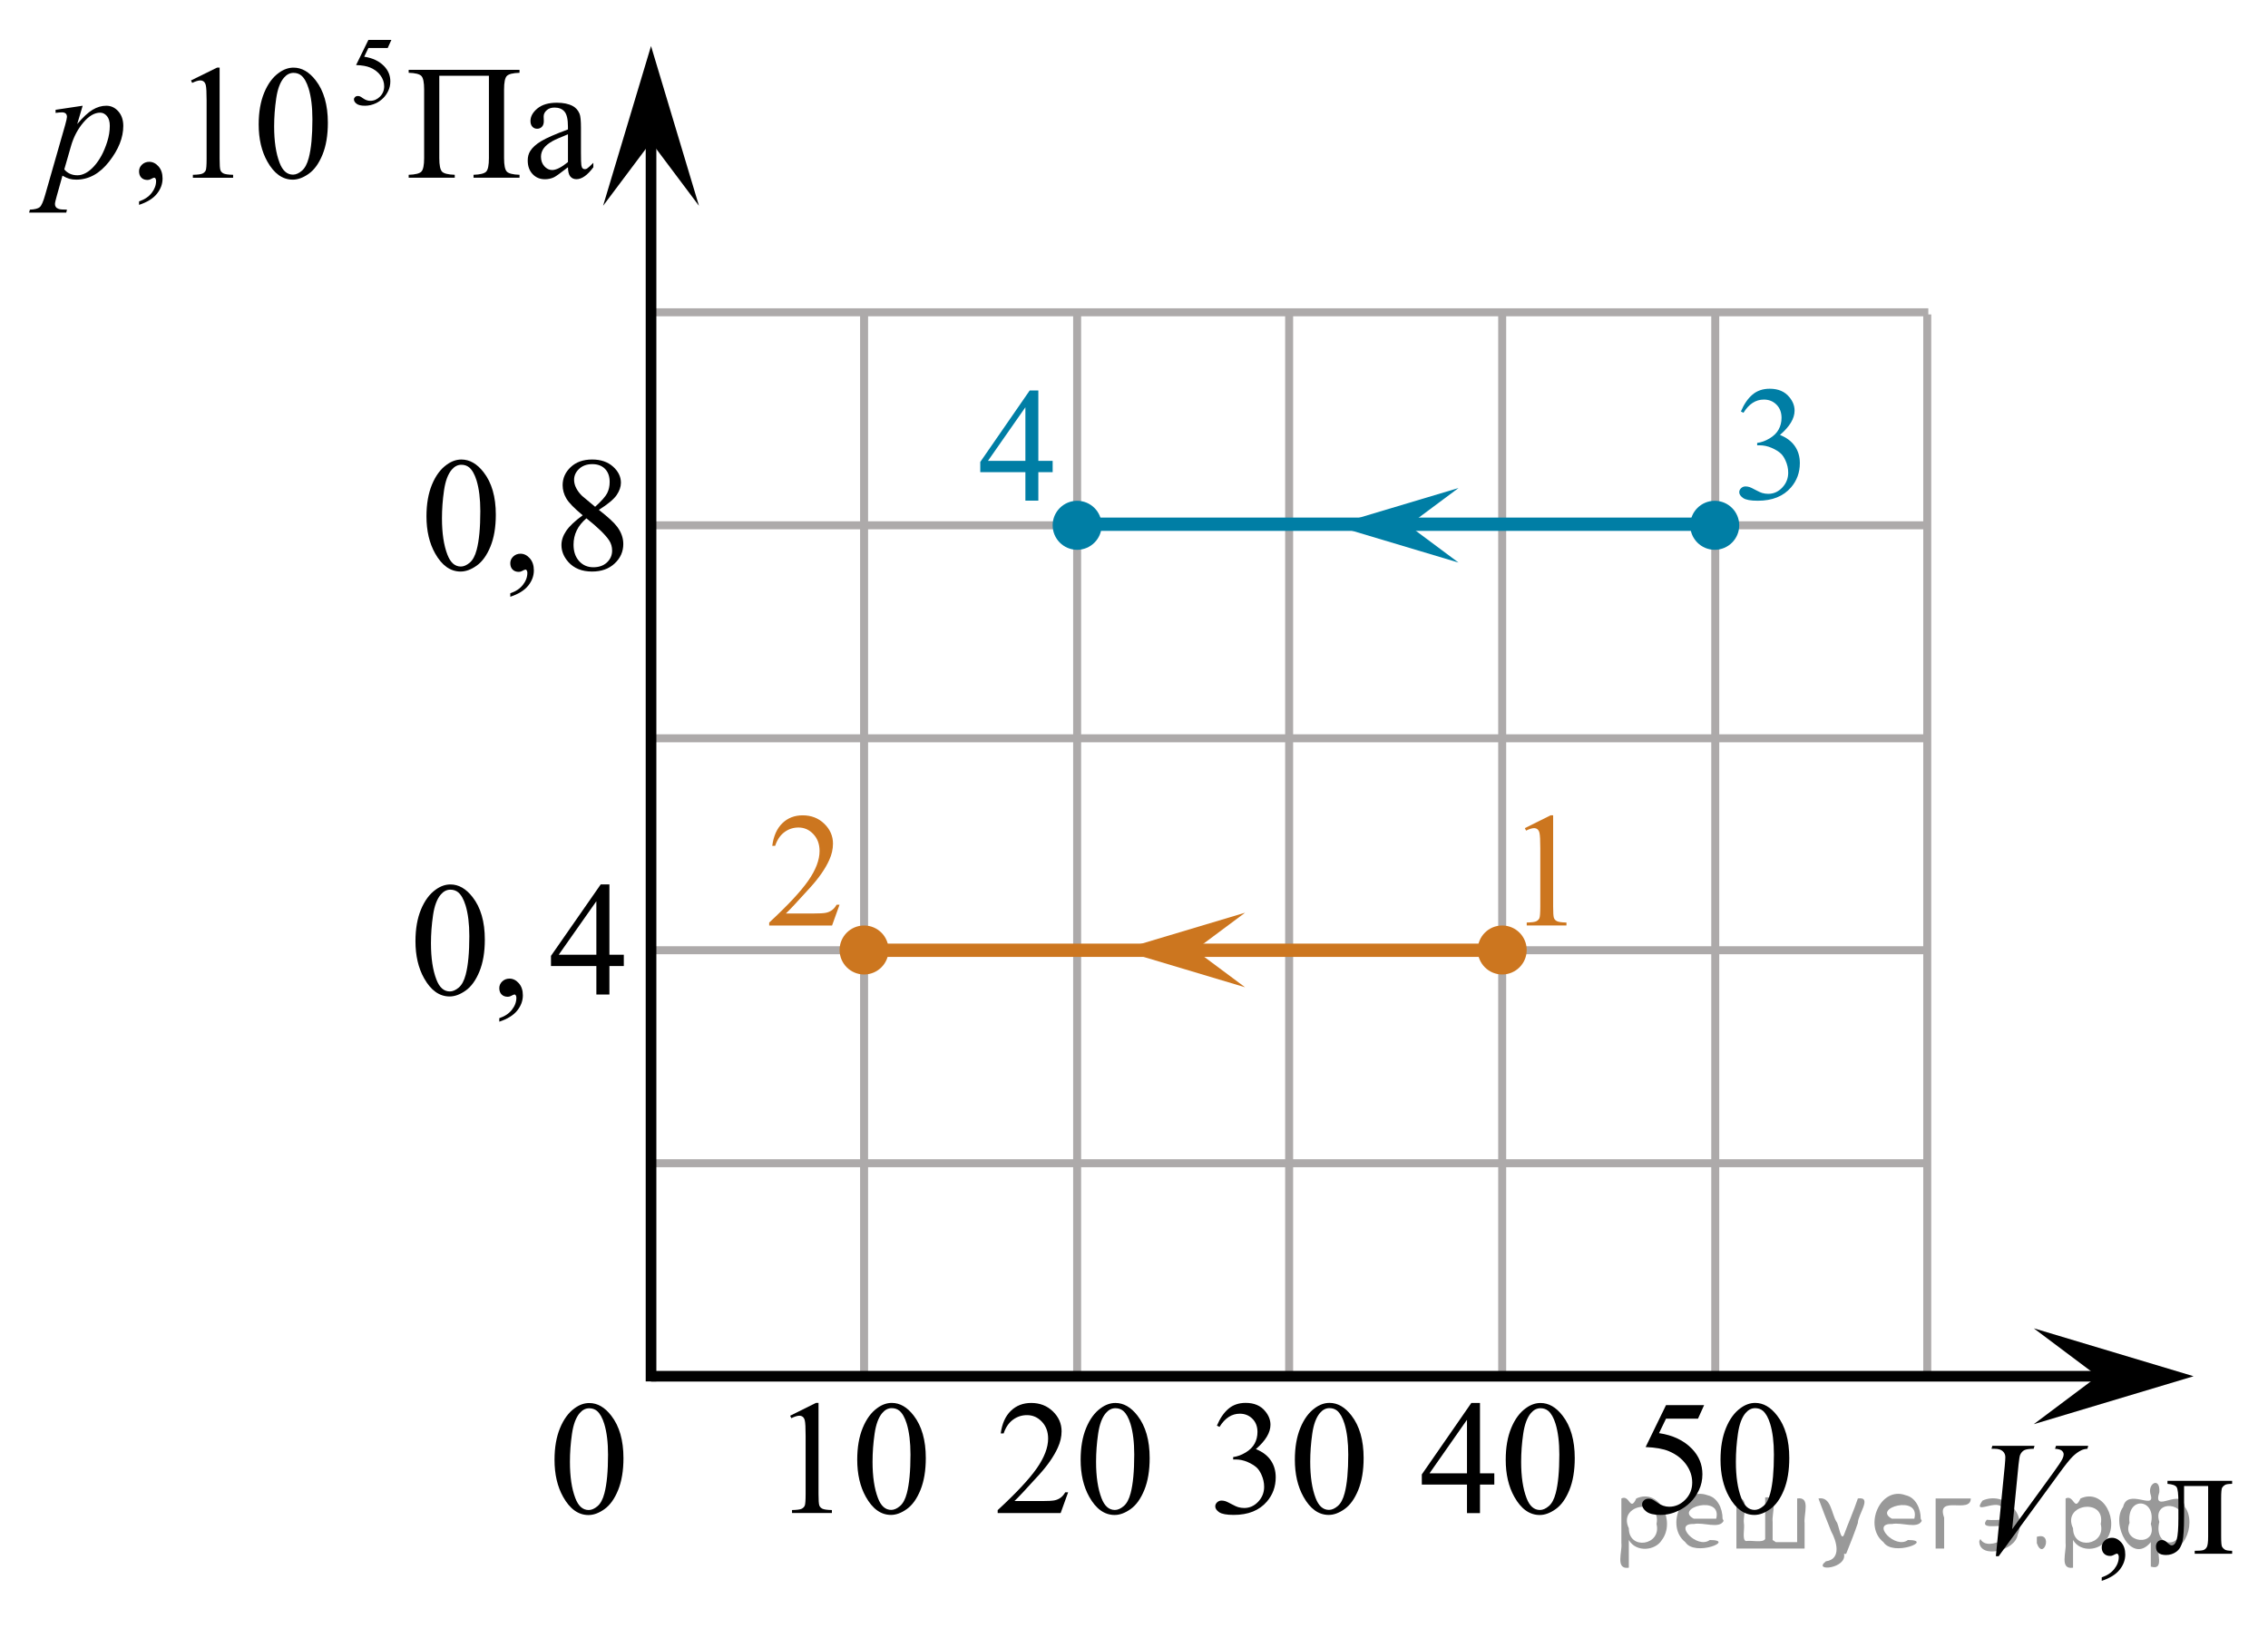 <?xml version="1.0" encoding="utf-8"?>
<!-- Generator: Adobe Illustrator 27.0.1, SVG Export Plug-In . SVG Version: 6.00 Build 0)  -->
<svg version="1.1" id="Layer_1" xmlns="http://www.w3.org/2000/svg" xmlns:xlink="http://www.w3.org/1999/xlink" x="0px" y="0px"
	 width="212.9px" height="152.846px" viewBox="0 0 212.9 152.846" enable-background="new 0 0 212.9 152.846"
	 xml:space="preserve">
<line fill="none" stroke="#ADAAAA" stroke-width="0.75" stroke-miterlimit="10" x1="180.913" y1="29.523" x2="180.913" y2="129.223"/>
<line fill="none" stroke="#ADAAAA" stroke-width="0.75" stroke-miterlimit="10" x1="161.013" y1="29.523" x2="161.013" y2="129.223"/>
<line fill="none" stroke="#ADAAAA" stroke-width="0.75" stroke-miterlimit="10" x1="141.013" y1="29.523" x2="141.013" y2="129.223"/>
<line fill="none" stroke="#ADAAAA" stroke-width="0.75" stroke-miterlimit="10" x1="61.113" y1="29.323" x2="181.013" y2="29.323"/>
<line fill="none" stroke="#ADAAAA" stroke-width="0.75" stroke-miterlimit="10" x1="61.113" y1="49.323" x2="181.013" y2="49.323"/>
<line fill="none" stroke="#ADAAAA" stroke-width="0.75" stroke-miterlimit="10" x1="61.113" y1="69.323" x2="181.013" y2="69.323"/>
<line fill="none" stroke="#ADAAAA" stroke-width="0.75" stroke-miterlimit="10" x1="61.113" y1="89.223" x2="181.013" y2="89.223"/>
<line fill="none" stroke="#ADAAAA" stroke-width="0.75" stroke-miterlimit="10" x1="61.113" y1="109.223" x2="181.013" y2="109.223"/>
<line fill="none" stroke="#ADAAAA" stroke-width="0.75" stroke-miterlimit="10" x1="121.013" y1="29.523" x2="121.013" y2="129.223"/>
<line fill="none" stroke="#ADAAAA" stroke-width="0.75" stroke-miterlimit="10" x1="101.113" y1="29.523" x2="101.113" y2="129.223"/>
<line fill="none" stroke="#ADAAAA" stroke-width="0.75" stroke-miterlimit="10" x1="81.113" y1="29.523" x2="81.113" y2="129.223"/>
<line fill="none" stroke="#000000" stroke-miterlimit="10" x1="61.113" y1="10.167" x2="61.113" y2="129.71"/>
<line fill="none" stroke="#000000" stroke-miterlimit="10" x1="61.113" y1="129.223" x2="198.985" y2="129.223"/>
<polygon points="61.113,13.323 56.613,19.323 61.113,4.323 65.613,19.323 "/>
<polygon points="196.913,129.223 190.913,124.723 205.913,129.223 190.913,133.723 "/>
<g>
	<defs>
		<polygon id="SVGID_1_" points="36.169,98.959 62.432,98.959 62.432,79.486 36.169,79.486 36.169,98.959 		"/>
	</defs>
	<clipPath id="SVGID_00000084495254252019660100000000445507380601477540_">
		<use xlink:href="#SVGID_1_"  overflow="visible"/>
	</clipPath>
	<g clip-path="url(#SVGID_00000084495254252019660100000000445507380601477540_)">
		<path d="M39,88.379c0-1.156,0.173-2.15,0.52-2.985c0.346-0.834,0.807-1.455,1.381-1.863
			c0.445-0.324,0.906-0.486,1.381-0.486c0.772,0,1.465,0.397,2.079,1.188c0.767,0.981,1.15,2.311,1.15,3.989
			c0,1.176-0.168,2.174-0.505,2.996c-0.336,0.821-0.766,1.418-1.288,1.789c-0.522,0.371-1.026,0.557-1.511,0.557
			c-0.96,0-1.76-0.57-2.398-1.711C39.27,90.891,39,89.733,39,88.379z M40.455,88.565
			c0,1.395,0.171,2.532,0.513,3.414c0.282,0.742,0.703,1.113,1.262,1.113c0.267,0,0.544-0.121,0.832-0.362
			c0.287-0.242,0.505-0.646,0.653-1.214c0.228-0.857,0.341-2.064,0.341-3.624c0-1.155-0.119-2.119-0.356-2.891
			c-0.178-0.573-0.408-0.979-0.69-1.218c-0.203-0.165-0.448-0.247-0.735-0.247c-0.337,0-0.636,0.152-0.898,0.456
			c-0.356,0.413-0.599,1.063-0.728,1.95C40.52,86.829,40.455,87.704,40.455,88.565z"/>
		<path d="M46.87,95.931v-0.329c0.51-0.169,0.904-0.432,1.184-0.788c0.279-0.356,0.419-0.733,0.419-1.132
			c0-0.095-0.022-0.175-0.067-0.239c-0.035-0.045-0.069-0.067-0.104-0.067c-0.054,0-0.173,0.05-0.356,0.149
			c-0.089,0.045-0.183,0.067-0.282,0.067c-0.243,0-0.436-0.072-0.579-0.217c-0.144-0.144-0.215-0.344-0.215-0.598
			c0-0.243,0.093-0.453,0.278-0.627c0.185-0.175,0.412-0.262,0.679-0.262c0.327,0,0.618,0.144,0.873,0.43
			s0.382,0.666,0.382,1.139c0,0.514-0.177,0.99-0.531,1.431C48.198,95.33,47.638,95.677,46.87,95.931z"/>
		<path d="M58.558,89.648v1.06h-1.352v2.675h-1.225v-2.675h-4.261v-0.956l4.67-6.709h0.816v6.604H58.558z
			 M55.981,89.648v-5.027l-3.534,5.027H55.981z"/>
	</g>
</g>
<g>
	<defs>
		<polygon id="SVGID_00000062175879927915204720000017851529367702076589_" points="90.796,146.242 111.431,146.242 
			111.431,128.16 90.796,128.16 90.796,146.242 		"/>
	</defs>
	<clipPath id="SVGID_00000015356567067126343180000014400233458484515998_">
		<use xlink:href="#SVGID_00000062175879927915204720000017851529367702076589_"  overflow="visible"/>
	</clipPath>
	<g clip-path="url(#SVGID_00000015356567067126343180000014400233458484515998_)">
		<path d="M100.266,140.121l-0.702,1.95h-5.911v-0.276c1.739-1.603,2.963-2.914,3.672-3.93
			c0.709-1.017,1.064-1.945,1.064-2.787c0-0.643-0.195-1.17-0.584-1.583c-0.389-0.414-0.855-0.62-1.397-0.62
			c-0.493,0-0.935,0.145-1.326,0.436s-0.681,0.719-0.868,1.281h-0.273c0.123-0.921,0.44-1.629,0.95-2.121
			c0.51-0.493,1.146-0.74,1.91-0.74c0.813,0,1.491,0.265,2.036,0.792c0.544,0.528,0.816,1.15,0.816,1.868
			c0,0.513-0.118,1.025-0.354,1.538c-0.365,0.808-0.956,1.661-1.773,2.562c-1.227,1.355-1.993,2.172-2.298,2.451
			h2.616c0.532,0,0.905-0.021,1.12-0.06c0.214-0.039,0.407-0.12,0.58-0.242
			c0.173-0.122,0.323-0.295,0.451-0.519H100.266z"/>
		<path d="M101.441,137.065c0-1.155,0.172-2.15,0.517-2.984s0.803-1.455,1.375-1.864
			c0.443-0.323,0.901-0.485,1.374-0.485c0.769,0,1.458,0.397,2.069,1.188c0.763,0.981,1.145,2.311,1.145,3.989
			c0,1.175-0.168,2.174-0.502,2.995c-0.335,0.822-0.762,1.419-1.282,1.789c-0.52,0.371-1.021,0.557-1.504,0.557
			c-0.956,0-1.751-0.57-2.387-1.71C101.71,139.578,101.441,138.421,101.441,137.065z M102.889,137.253
			c0,1.395,0.17,2.532,0.51,3.414c0.281,0.742,0.699,1.112,1.256,1.112c0.266,0,0.542-0.12,0.828-0.362
			c0.286-0.241,0.502-0.645,0.65-1.214c0.227-0.856,0.34-2.064,0.34-3.623c0-1.155-0.118-2.119-0.354-2.892
			c-0.177-0.572-0.407-0.979-0.688-1.217c-0.202-0.165-0.446-0.247-0.731-0.247c-0.335,0-0.633,0.152-0.894,0.456
			c-0.354,0.413-0.596,1.063-0.724,1.949C102.954,135.516,102.889,136.39,102.889,137.253z"/>
	</g>
</g>
<g>
	<defs>
		<polygon id="SVGID_00000176760913453444110630000000709685370101606318_" points="111.42,146.242 130.606,146.242 
			130.606,128.16 111.42,128.16 111.42,146.242 		"/>
	</defs>
	<clipPath id="SVGID_00000019643498871286157390000006253474467493919409_">
		<use xlink:href="#SVGID_00000176760913453444110630000000709685370101606318_"  overflow="visible"/>
	</clipPath>
	<g clip-path="url(#SVGID_00000019643498871286157390000006253474467493919409_)">
		<path d="M114.233,133.861c0.285-0.683,0.644-1.209,1.078-1.58c0.435-0.371,0.976-0.557,1.623-0.557
			c0.8,0,1.414,0.264,1.84,0.792c0.324,0.394,0.486,0.814,0.486,1.262c0,0.737-0.457,1.5-1.369,2.286
			c0.613,0.244,1.077,0.593,1.391,1.046s0.471,0.986,0.471,1.599c0,0.877-0.275,1.637-0.825,2.279
			c-0.716,0.836-1.754,1.255-3.113,1.255c-0.672,0-1.13-0.085-1.373-0.254c-0.243-0.17-0.364-0.352-0.364-0.546
			c0-0.144,0.058-0.272,0.173-0.381s0.254-0.164,0.416-0.164c0.123,0,0.248,0.019,0.376,0.06
			c0.084,0.025,0.273,0.116,0.567,0.273c0.294,0.157,0.498,0.251,0.611,0.28c0.182,0.055,0.376,0.082,0.582,0.082
			c0.5,0,0.936-0.196,1.307-0.59c0.37-0.394,0.556-0.859,0.556-1.397c0-0.393-0.086-0.776-0.258-1.15
			c-0.127-0.278-0.268-0.49-0.419-0.635c-0.211-0.199-0.5-0.38-0.869-0.542
			c-0.368-0.161-0.743-0.242-1.126-0.242h-0.236v-0.225c0.388-0.05,0.777-0.191,1.167-0.426
			c0.39-0.233,0.673-0.516,0.85-0.844c0.177-0.329,0.265-0.69,0.265-1.083c0-0.514-0.158-0.928-0.475-1.244
			s-0.71-0.475-1.181-0.475c-0.761,0-1.397,0.413-1.907,1.24L114.233,133.861z"/>
		<path d="M121.55,137.058c0-1.155,0.171-2.15,0.515-2.984c0.343-0.835,0.8-1.456,1.369-1.864
			c0.441-0.324,0.898-0.485,1.369-0.485c0.765,0,1.452,0.396,2.061,1.188c0.761,0.981,1.141,2.311,1.141,3.989
			c0,1.176-0.167,2.174-0.5,2.996c-0.334,0.821-0.759,1.418-1.277,1.789c-0.518,0.371-1.017,0.557-1.498,0.557
			c-0.952,0-1.745-0.57-2.377-1.711C121.817,139.571,121.55,138.413,121.55,137.058z M122.992,137.245
			c0,1.395,0.169,2.532,0.508,3.414c0.28,0.742,0.697,1.113,1.252,1.113c0.265,0,0.54-0.121,0.824-0.362
			s0.5-0.646,0.648-1.214c0.226-0.856,0.338-2.064,0.338-3.623c0-1.156-0.118-2.119-0.353-2.892
			c-0.177-0.572-0.405-0.979-0.685-1.218c-0.201-0.164-0.444-0.246-0.729-0.246c-0.334,0-0.63,0.151-0.891,0.455
			c-0.353,0.414-0.594,1.063-0.721,1.95S122.992,136.383,122.992,137.245z"/>
	</g>
</g>
<g>
	<defs>
		<polygon id="SVGID_00000108309661047514011720000002010790922456544408_" points="130.696,146.242 151.331,146.242 
			151.331,128.16 130.696,128.16 130.696,146.242 		"/>
	</defs>
	<clipPath id="SVGID_00000157992388925787570420000010337179021024459142_">
		<use xlink:href="#SVGID_00000108309661047514011720000002010790922456544408_"  overflow="visible"/>
	</clipPath>
	<g clip-path="url(#SVGID_00000157992388925787570420000010337179021024459142_)">
		<path d="M140.272,138.338v1.06h-1.345v2.675h-1.219v-2.675h-4.241v-0.956l4.648-6.709h0.812v6.604H140.272z
			 M137.708,138.338v-5.028l-3.517,5.028H137.708z"/>
		<path d="M141.344,137.067c0-1.155,0.172-2.15,0.517-2.984s0.803-1.455,1.375-1.864
			c0.443-0.323,0.901-0.485,1.374-0.485c0.769,0,1.458,0.397,2.069,1.188c0.763,0.981,1.145,2.311,1.145,3.989
			c0,1.175-0.168,2.174-0.502,2.995c-0.335,0.822-0.762,1.419-1.282,1.789c-0.52,0.371-1.021,0.557-1.504,0.557
			c-0.956,0-1.751-0.57-2.387-1.71C141.612,139.58,141.344,138.423,141.344,137.067z M142.792,137.255
			c0,1.395,0.17,2.532,0.51,3.414c0.281,0.742,0.699,1.112,1.256,1.112c0.266,0,0.542-0.12,0.828-0.362
			c0.286-0.241,0.502-0.645,0.65-1.214c0.227-0.856,0.34-2.064,0.34-3.623c0-1.155-0.118-2.119-0.354-2.892
			c-0.177-0.572-0.407-0.979-0.688-1.217c-0.202-0.165-0.446-0.247-0.731-0.247c-0.335,0-0.633,0.152-0.894,0.456
			c-0.354,0.413-0.596,1.063-0.724,1.949C142.856,135.518,142.792,136.392,142.792,137.255z"/>
	</g>
</g>
<g>
	<defs>
		<polygon id="SVGID_00000126304451937022083070000017427846428826729608_" points="151.37,146.242 170.556,146.242 
			170.556,128.16 151.37,128.16 151.37,146.242 		"/>
	</defs>
	<clipPath id="SVGID_00000098937411741900819660000004438630159052114321_">
		<use xlink:href="#SVGID_00000126304451937022083070000017427846428826729608_"  overflow="visible"/>
	</clipPath>
	<g clip-path="url(#SVGID_00000098937411741900819660000004438630159052114321_)">
		<path d="M159.968,131.935l-0.574,1.27h-3.003l-0.655,1.36c1.301,0.194,2.331,0.685,3.092,1.472
			c0.652,0.677,0.979,1.474,0.979,2.391c0,0.532-0.107,1.025-0.32,1.478c-0.213,0.454-0.482,0.84-0.806,1.158
			c-0.324,0.319-0.685,0.575-1.082,0.769c-0.564,0.274-1.143,0.411-1.737,0.411c-0.599,0-1.034-0.103-1.307-0.31
			c-0.273-0.206-0.409-0.435-0.409-0.684c0-0.139,0.057-0.263,0.169-0.369c0.113-0.107,0.255-0.161,0.427-0.161
			c0.128,0,0.239,0.021,0.335,0.06c0.096,0.04,0.259,0.143,0.49,0.307c0.368,0.259,0.741,0.389,1.119,0.389
			c0.574,0,1.079-0.221,1.513-0.661s0.651-0.978,0.651-1.61c0-0.612-0.194-1.184-0.582-1.714
			c-0.388-0.531-0.922-0.94-1.605-1.23c-0.535-0.224-1.264-0.353-2.186-0.389l1.914-3.937H159.968z"/>
		<path d="M161.507,137.06c0-1.155,0.171-2.15,0.515-2.984c0.343-0.835,0.8-1.456,1.369-1.864
			c0.441-0.324,0.898-0.485,1.369-0.485c0.765,0,1.452,0.396,2.061,1.188c0.761,0.981,1.141,2.311,1.141,3.989
			c0,1.176-0.167,2.174-0.5,2.996c-0.334,0.821-0.759,1.418-1.277,1.789c-0.518,0.371-1.017,0.557-1.498,0.557
			c-0.952,0-1.745-0.57-2.377-1.711C161.774,139.573,161.507,138.415,161.507,137.06z M162.949,137.247
			c0,1.395,0.169,2.532,0.508,3.414c0.28,0.742,0.697,1.113,1.252,1.113c0.265,0,0.54-0.121,0.824-0.362
			s0.5-0.646,0.648-1.214c0.226-0.856,0.338-2.064,0.338-3.623c0-1.156-0.118-2.119-0.353-2.892
			c-0.177-0.572-0.405-0.979-0.685-1.218c-0.201-0.164-0.444-0.246-0.729-0.246c-0.334,0-0.63,0.151-0.891,0.455
			c-0.353,0.414-0.594,1.063-0.721,1.95S162.949,136.386,162.949,137.247z"/>
	</g>
</g>
<g>
	<defs>
		<polygon id="SVGID_00000088848492022094696870000011877969248051749760_" points="37.186,59.059 62.064,59.059 62.064,39.586 
			37.186,39.586 37.186,59.059 		"/>
	</defs>
	<clipPath id="SVGID_00000114062926311459996630000006266281396852631704_">
		<use xlink:href="#SVGID_00000088848492022094696870000011877969248051749760_"  overflow="visible"/>
	</clipPath>
	<g clip-path="url(#SVGID_00000114062926311459996630000006266281396852631704_)">
		<path d="M40.033,48.481c0-1.156,0.173-2.15,0.519-2.985c0.347-0.834,0.807-1.455,1.381-1.863
			c0.445-0.324,0.906-0.486,1.381-0.486c0.772,0,1.465,0.397,2.079,1.188c0.767,0.981,1.15,2.311,1.15,3.989
			c0,1.176-0.168,2.174-0.505,2.996c-0.336,0.821-0.766,1.418-1.288,1.789c-0.522,0.371-1.026,0.557-1.511,0.557
			c-0.96,0-1.759-0.57-2.398-1.711C40.302,50.994,40.033,49.836,40.033,48.481z M41.488,48.668
			c0,1.395,0.171,2.532,0.512,3.414c0.282,0.742,0.703,1.113,1.262,1.113c0.268,0,0.544-0.121,0.832-0.362
			c0.287-0.242,0.505-0.646,0.653-1.214c0.228-0.857,0.341-2.064,0.341-3.624c0-1.155-0.119-2.119-0.356-2.891
			c-0.178-0.573-0.409-0.979-0.69-1.218c-0.203-0.165-0.448-0.247-0.735-0.247c-0.337,0-0.636,0.152-0.898,0.456
			c-0.356,0.413-0.599,1.063-0.728,1.95C41.552,46.931,41.488,47.806,41.488,48.668z"/>
		<path d="M47.901,56.034v-0.329c0.51-0.169,0.905-0.432,1.184-0.788c0.28-0.356,0.419-0.733,0.419-1.132
			c0-0.095-0.022-0.175-0.067-0.239c-0.035-0.045-0.069-0.067-0.103-0.067c-0.055,0-0.173,0.05-0.356,0.149
			c-0.089,0.045-0.183,0.067-0.282,0.067c-0.243,0-0.435-0.072-0.579-0.217s-0.215-0.344-0.215-0.598
			c0-0.243,0.093-0.453,0.278-0.627c0.186-0.175,0.412-0.262,0.68-0.262c0.326,0,0.617,0.144,0.872,0.43
			s0.382,0.666,0.382,1.139c0,0.514-0.177,0.99-0.531,1.431C49.229,55.432,48.668,55.78,47.901,56.034z"/>
		<path d="M54.7,48.383c-0.797-0.657-1.31-1.185-1.54-1.584s-0.345-0.811-0.345-1.24
			c0-0.657,0.252-1.224,0.757-1.699s1.175-0.714,2.012-0.714c0.811,0,1.465,0.222,1.96,0.665
			c0.495,0.443,0.742,0.949,0.742,1.517c0,0.379-0.134,0.765-0.401,1.158s-0.824,0.856-1.67,1.39
			c0.871,0.678,1.448,1.21,1.73,1.599c0.376,0.508,0.564,1.043,0.564,1.606c0,0.712-0.27,1.321-0.809,1.826
			c-0.54,0.506-1.247,0.759-2.123,0.759c-0.955,0-1.7-0.302-2.234-0.904c-0.426-0.483-0.639-1.011-0.639-1.584
			c0-0.448,0.15-0.893,0.449-1.333C53.452,49.403,53.968,48.917,54.7,48.383z M55.049,48.668
			c-0.411,0.349-0.715,0.729-0.913,1.139c-0.198,0.411-0.297,0.856-0.297,1.334c0,0.643,0.175,1.156,0.523,1.543
			c0.349,0.386,0.793,0.579,1.333,0.579c0.535,0,0.962-0.152,1.284-0.456s0.482-0.673,0.482-1.105
			c0-0.359-0.094-0.68-0.282-0.964C56.828,50.209,56.118,49.519,55.049,48.668z M55.866,47.585
			c0.594-0.538,0.97-0.963,1.128-1.274c0.158-0.31,0.237-0.663,0.237-1.057c0-0.523-0.146-0.933-0.438-1.23
			c-0.292-0.296-0.69-0.444-1.195-0.444c-0.504,0-0.915,0.147-1.232,0.44c-0.317,0.294-0.475,0.638-0.475,1.031
			c0,0.259,0.065,0.519,0.197,0.777c0.131,0.259,0.318,0.505,0.56,0.739L55.866,47.585z"/>
	</g>
</g>
<g>
	<defs>
		<polygon id="SVGID_00000073699770302325241690000014423913853991588256_" points="0,23.646 59.287,23.646 59.287,0 0,0 
			0,23.646 		"/>
	</defs>
	<clipPath id="SVGID_00000096767037563691198430000005909945609500019382_">
		<use xlink:href="#SVGID_00000073699770302325241690000014423913853991588256_"  overflow="visible"/>
	</clipPath>
	<g clip-path="url(#SVGID_00000096767037563691198430000005909945609500019382_)">
		<path d="M36.739,3.748l-0.346,0.761h-1.811l-0.395,0.815c0.784,0.116,1.405,0.41,1.864,0.882
			c0.394,0.406,0.59,0.884,0.59,1.434c0,0.319-0.065,0.615-0.193,0.887c-0.129,0.272-0.291,0.503-0.486,0.694
			c-0.195,0.19-0.413,0.345-0.652,0.461c-0.34,0.164-0.69,0.246-1.048,0.246c-0.361,0-0.624-0.061-0.788-0.185
			c-0.165-0.124-0.247-0.261-0.247-0.41c0-0.083,0.034-0.157,0.102-0.222s0.154-0.096,0.257-0.096
			c0.077,0,0.144,0.012,0.202,0.035c0.058,0.024,0.156,0.085,0.295,0.184c0.222,0.155,0.447,0.233,0.674,0.233
			c0.347,0,0.65-0.133,0.913-0.397c0.262-0.265,0.393-0.586,0.393-0.965c0-0.367-0.117-0.71-0.351-1.028
			c-0.234-0.317-0.556-0.564-0.968-0.736c-0.323-0.135-0.762-0.212-1.318-0.233l1.154-2.359H36.739z"/>
	</g>
	<g clip-path="url(#SVGID_00000096767037563691198430000005909945609500019382_)">
		<path d="M13.053,19.237v-0.329c0.509-0.169,0.902-0.432,1.181-0.788s0.418-0.733,0.418-1.132
			c0-0.095-0.022-0.175-0.066-0.239c-0.035-0.045-0.069-0.067-0.104-0.067c-0.054,0-0.173,0.05-0.355,0.149
			c-0.089,0.045-0.183,0.067-0.281,0.067c-0.242,0-0.435-0.072-0.578-0.217s-0.215-0.344-0.215-0.598
			c0-0.243,0.093-0.453,0.278-0.627c0.185-0.175,0.411-0.262,0.678-0.262c0.326,0,0.616,0.144,0.87,0.43
			c0.254,0.286,0.381,0.666,0.381,1.14c0,0.513-0.177,0.989-0.529,1.43C14.378,18.636,13.818,18.983,13.053,19.237
			z"/>
		<path d="M17.929,7.553l2.444-1.203h0.244v8.555c0,0.567,0.023,0.921,0.07,1.06
			c0.047,0.14,0.144,0.246,0.293,0.321c0.148,0.074,0.449,0.117,0.903,0.127v0.276h-3.777v-0.276
			c0.474-0.01,0.78-0.051,0.918-0.123c0.138-0.072,0.234-0.17,0.289-0.292c0.054-0.122,0.082-0.486,0.082-1.094
			V9.435c0-0.737-0.025-1.21-0.074-1.42c-0.035-0.159-0.098-0.276-0.189-0.351
			c-0.092-0.075-0.202-0.112-0.33-0.112c-0.183,0-0.437,0.077-0.763,0.231L17.929,7.553z"/>
		<path d="M24.283,11.683c0-1.155,0.173-2.149,0.519-2.984c0.346-0.834,0.805-1.455,1.377-1.863
			c0.444-0.324,0.903-0.486,1.377-0.486c0.77,0,1.461,0.397,2.074,1.188c0.765,0.981,1.147,2.311,1.147,3.989
			c0,1.176-0.168,2.174-0.503,2.995c-0.336,0.822-0.764,1.419-1.285,1.79c-0.521,0.371-1.023,0.557-1.507,0.557
			c-0.958,0-1.755-0.57-2.392-1.711C24.552,14.197,24.283,13.039,24.283,11.683z M25.734,11.871
			c0,1.395,0.17,2.532,0.511,3.414c0.282,0.742,0.701,1.113,1.259,1.113c0.267,0,0.543-0.121,0.829-0.362
			c0.287-0.242,0.504-0.646,0.652-1.215c0.227-0.856,0.341-2.063,0.341-3.623c0-1.155-0.119-2.119-0.355-2.891
			c-0.178-0.573-0.407-0.979-0.689-1.218c-0.202-0.165-0.447-0.247-0.733-0.247c-0.336,0-0.635,0.152-0.896,0.456
			c-0.355,0.413-0.598,1.063-0.726,1.95C25.798,10.134,25.734,11.008,25.734,11.871z"/>
	</g>
	<g clip-path="url(#SVGID_00000096767037563691198430000005909945609500019382_)">
		<path d="M45.895,7.112h-4.658v7.731c0,0.668,0.085,1.091,0.255,1.27c0.17,0.18,0.569,0.279,1.196,0.299v0.276
			h-4.325v-0.276c0.622-0.019,1.02-0.119,1.192-0.299c0.173-0.18,0.259-0.603,0.259-1.27V8.404
			c0-0.667-0.086-1.091-0.259-1.27c-0.173-0.18-0.57-0.279-1.192-0.299V6.559h10.405v0.276
			c-0.622,0.019-1.02,0.119-1.192,0.299c-0.173,0.179-0.259,0.603-0.259,1.27v6.439
			c0,0.668,0.086,1.091,0.259,1.27c0.173,0.18,0.57,0.279,1.192,0.299v0.276h-4.317v-0.276
			c0.617-0.019,1.012-0.118,1.185-0.295c0.172-0.177,0.259-0.602,0.259-1.274V7.112z"/>
		<path d="M53.315,15.703c-0.696,0.543-1.133,0.856-1.31,0.941c-0.267,0.125-0.551,0.186-0.852,0.186
			c-0.469,0-0.855-0.161-1.159-0.485c-0.304-0.323-0.456-0.749-0.456-1.277c0-0.334,0.074-0.623,0.222-0.866
			c0.203-0.339,0.554-0.658,1.055-0.957s1.335-0.662,2.499-1.091v-0.269c0-0.683-0.107-1.15-0.322-1.404
			c-0.214-0.254-0.527-0.381-0.936-0.381c-0.311,0-0.558,0.084-0.741,0.254c-0.188,0.169-0.281,0.363-0.281,0.582
			l0.015,0.434c0,0.23-0.058,0.406-0.174,0.53c-0.116,0.125-0.268,0.188-0.456,0.188
			c-0.183,0-0.332-0.065-0.448-0.194c-0.116-0.13-0.174-0.307-0.174-0.53c0-0.429,0.217-0.822,0.652-1.181
			c0.434-0.358,1.044-0.538,1.829-0.538c0.602,0,1.096,0.102,1.481,0.307c0.291,0.154,0.506,0.396,0.644,0.725
			c0.089,0.214,0.133,0.652,0.133,1.315v2.323c0,0.652,0.012,1.053,0.037,1.199
			c0.025,0.147,0.065,0.245,0.123,0.295c0.057,0.05,0.122,0.075,0.196,0.075c0.079,0,0.148-0.018,0.207-0.053
			c0.104-0.065,0.304-0.246,0.6-0.545v0.418c-0.553,0.747-1.081,1.121-1.585,1.121
			c-0.242,0-0.435-0.085-0.578-0.254C53.394,16.4,53.32,16.111,53.315,15.703z M53.315,15.217v-2.607
			c-0.746,0.299-1.227,0.511-1.444,0.635c-0.39,0.22-0.669,0.448-0.837,0.688c-0.168,0.239-0.252,0.501-0.252,0.784
			c0,0.359,0.106,0.656,0.318,0.894c0.212,0.236,0.457,0.354,0.733,0.354
			C52.209,15.965,52.703,15.716,53.315,15.217z"/>
	</g>
	<g clip-path="url(#SVGID_00000096767037563691198430000005909945609500019382_)">
		<path d="M7.76,9.928l-0.511,1.718c0.538-0.638,1.018-1.083,1.44-1.337c0.422-0.254,0.853-0.381,1.292-0.381
			s0.815,0.176,1.126,0.526c0.311,0.352,0.466,0.809,0.466,1.371c0,1.096-0.442,2.21-1.326,3.343
			c-0.884,1.134-1.913,1.7-3.088,1.7c-0.247,0-0.465-0.027-0.655-0.083c-0.19-0.055-0.404-0.151-0.641-0.291
			l-0.54,1.928c-0.109,0.378-0.163,0.625-0.163,0.739c0,0.109,0.028,0.203,0.085,0.28
			c0.057,0.077,0.149,0.137,0.278,0.18c0.128,0.042,0.383,0.064,0.763,0.064l-0.066,0.276H2.732l0.074-0.276
			c0.459-0.021,0.769-0.1,0.929-0.239c0.161-0.14,0.33-0.525,0.507-1.158l1.873-6.544
			c0.114-0.414,0.17-0.67,0.17-0.769c0-0.135-0.038-0.239-0.115-0.315c-0.077-0.074-0.194-0.111-0.352-0.111
			c-0.144,0-0.343,0.018-0.6,0.052v-0.291L7.76,9.928z M6.035,15.905c0.306,0.368,0.718,0.553,1.236,0.553
			c0.257,0,0.519-0.072,0.785-0.217s0.527-0.358,0.781-0.643s0.482-0.611,0.685-0.982s0.384-0.808,0.544-1.31
			c0.16-0.504,0.241-1.002,0.241-1.494c0-0.398-0.09-0.704-0.271-0.916c-0.18-0.211-0.391-0.317-0.633-0.317
			c-0.533,0-1.06,0.31-1.581,0.927s-0.902,1.34-1.144,2.166L6.035,15.905z"/>
	</g>
</g>
<g>
	<defs>
		<polygon id="SVGID_00000018926343684827364000000009143607287706239633_" points="183.927,152.846 212.9,152.846 
			212.9,131.982 183.927,131.982 183.927,152.846 		"/>
	</defs>
	<clipPath id="SVGID_00000005268234434353358520000012773410309075192204_">
		<use xlink:href="#SVGID_00000018926343684827364000000009143607287706239633_"  overflow="visible"/>
	</clipPath>
	<g clip-path="url(#SVGID_00000005268234434353358520000012773410309075192204_)">
		<path d="M197.292,148.435v-0.329c0.509-0.169,0.903-0.432,1.182-0.788s0.419-0.733,0.419-1.132
			c0-0.095-0.022-0.175-0.067-0.239c-0.035-0.045-0.069-0.067-0.103-0.067c-0.055,0-0.173,0.05-0.356,0.149
			c-0.089,0.045-0.183,0.067-0.282,0.067c-0.242,0-0.435-0.072-0.578-0.217c-0.144-0.144-0.215-0.344-0.215-0.598
			c0-0.243,0.093-0.453,0.278-0.627c0.185-0.175,0.411-0.262,0.678-0.262c0.326,0,0.616,0.144,0.871,0.43
			s0.382,0.666,0.382,1.14c0,0.513-0.177,0.989-0.53,1.43C198.618,147.834,198.059,148.181,197.292,148.435z"/>
	</g>
	<g clip-path="url(#SVGID_00000005268234434353358520000012773410309075192204_)">
		<path d="M203.464,139.045h6.069v0.283c-0.336,0-0.56,0.034-0.671,0.102c-0.111,0.066-0.199,0.15-0.263,0.25
			c-0.064,0.1-0.096,0.423-0.096,0.971v3.631c0,0.528,0.027,0.844,0.082,0.945
			c0.054,0.102,0.14,0.191,0.256,0.269c0.116,0.078,0.347,0.116,0.693,0.116v0.276h-3.513v-0.276
			c0.38,0,0.644-0.019,0.789-0.06s0.261-0.136,0.345-0.288c0.084-0.151,0.126-0.479,0.126-0.982v-4.751h-2.26
			v2.884c0,1.091-0.048,1.856-0.144,2.297s-0.287,0.768-0.571,0.979c-0.284,0.212-0.609,0.317-0.974,0.317
			c-0.633,0-0.949-0.264-0.949-0.792c0-0.179,0.051-0.325,0.152-0.44c0.101-0.114,0.233-0.172,0.397-0.172
			c0.173,0,0.334,0.072,0.482,0.217c0.192,0.19,0.338,0.284,0.437,0.284c0.222,0,0.384-0.189,0.485-0.565
			s0.152-1.034,0.152-1.976v-1.51c0-0.776-0.056-1.25-0.167-1.419c-0.111-0.169-0.397-0.272-0.856-0.307V139.045z"
			/>
	</g>
	<g clip-path="url(#SVGID_00000005268234434353358520000012773410309075192204_)">
		<path d="M187.355,146.119l0.83-8.435c0.04-0.428,0.059-0.717,0.059-0.866c0-0.225-0.083-0.411-0.248-0.56
			s-0.426-0.224-0.782-0.224h-0.267l0.074-0.276h3.964l-0.081,0.276c-0.43,0.005-0.725,0.05-0.886,0.134
			c-0.161,0.085-0.288,0.23-0.382,0.434c-0.049,0.109-0.101,0.421-0.155,0.934l-0.593,6.044l3.92-5.394
			c0.425-0.583,0.691-0.988,0.8-1.218c0.074-0.154,0.111-0.289,0.111-0.403c0-0.135-0.057-0.252-0.17-0.352
			c-0.114-0.1-0.326-0.159-0.638-0.179l0.089-0.276h3.023l-0.074,0.276c-0.242,0.019-0.435,0.066-0.578,0.142
			c-0.272,0.13-0.542,0.326-0.811,0.59c-0.269,0.265-0.695,0.797-1.278,1.599l-5.662,7.755H187.355z"/>
	</g>
</g>
<g>
	<g>
		<defs>
			
				<rect id="SVGID_00000179603724053489605040000009302490313473472667_" x="49.226" y="128.173" width="12.363" height="18.078"/>
		</defs>
		<clipPath id="SVGID_00000018213955053680936860000010925990679084605091_">
			<use xlink:href="#SVGID_00000179603724053489605040000009302490313473472667_"  overflow="visible"/>
		</clipPath>
		<g clip-path="url(#SVGID_00000018213955053680936860000010925990679084605091_)">
			<path d="M52.054,137.072c0-1.155,0.172-2.15,0.517-2.984s0.802-1.455,1.372-1.863
				c0.443-0.324,0.9-0.486,1.373-0.486c0.767,0,1.456,0.396,2.065,1.188c0.763,0.981,1.144,2.311,1.144,3.989
				c0,1.175-0.167,2.173-0.501,2.995s-0.761,1.418-1.28,1.789c-0.519,0.371-1.019,0.556-1.501,0.556
				c-0.955,0-1.748-0.57-2.383-1.71C52.322,139.584,52.054,138.426,52.054,137.072z M53.5,137.259
				c0,1.394,0.169,2.532,0.509,3.413c0.28,0.742,0.698,1.113,1.254,1.113c0.266,0,0.541-0.121,0.826-0.362
				c0.285-0.242,0.502-0.646,0.649-1.214c0.226-0.856,0.339-2.064,0.339-3.623c0-1.155-0.118-2.119-0.354-2.891
				c-0.177-0.573-0.406-0.979-0.686-1.217c-0.202-0.165-0.445-0.247-0.73-0.247c-0.335,0-0.632,0.152-0.893,0.456
				c-0.354,0.414-0.595,1.063-0.723,1.949C53.563,135.523,53.5,136.397,53.5,137.259z"/>
		</g>
	</g>
</g>
<g>
	<g>
		<defs>
			
				<rect id="SVGID_00000127010363014937595870000007498891363832034237_" x="71.547" y="128.162" width="19.132" height="18.078"/>
		</defs>
		<clipPath id="SVGID_00000065059407687802399460000001977843185401924240_">
			<use xlink:href="#SVGID_00000127010363014937595870000007498891363832034237_"  overflow="visible"/>
		</clipPath>
		<g clip-path="url(#SVGID_00000065059407687802399460000001977843185401924240_)">
			<path d="M74.172,132.93l2.422-1.203h0.242v8.552c0,0.568,0.023,0.921,0.07,1.06
				c0.046,0.14,0.143,0.247,0.29,0.321c0.147,0.075,0.445,0.117,0.895,0.127v0.276h-3.743v-0.276
				c0.47-0.01,0.773-0.051,0.91-0.123c0.137-0.072,0.232-0.169,0.286-0.291
				c0.054-0.122,0.081-0.487,0.081-1.094v-5.467c0-0.737-0.025-1.21-0.074-1.419
				c-0.034-0.159-0.097-0.276-0.187-0.351c-0.09-0.075-0.199-0.112-0.327-0.112c-0.181,0-0.433,0.077-0.756,0.231
				L74.172,132.93z"/>
			<path d="M80.469,137.06c0-1.155,0.171-2.15,0.514-2.984c0.342-0.834,0.797-1.455,1.365-1.863
				c0.44-0.324,0.895-0.486,1.365-0.486c0.763,0,1.448,0.396,2.055,1.188c0.758,0.981,1.138,2.311,1.138,3.989
				c0,1.175-0.167,2.173-0.499,2.995c-0.333,0.822-0.757,1.418-1.273,1.789c-0.517,0.371-1.014,0.556-1.494,0.556
				c-0.949,0-1.74-0.57-2.371-1.71C80.735,139.572,80.469,138.415,80.469,137.06z M81.907,137.247
				c0,1.394,0.169,2.532,0.507,3.413c0.279,0.742,0.694,1.113,1.248,1.113c0.264,0,0.538-0.121,0.822-0.362
				c0.284-0.242,0.499-0.646,0.646-1.214c0.225-0.856,0.338-2.064,0.338-3.623c0-1.155-0.118-2.119-0.352-2.891
				c-0.176-0.573-0.404-0.979-0.683-1.217c-0.201-0.165-0.443-0.247-0.727-0.247c-0.333,0-0.629,0.152-0.888,0.456
				c-0.352,0.414-0.592,1.063-0.719,1.949C81.971,135.512,81.907,136.385,81.907,137.247z"/>
		</g>
	</g>
</g>
<g>
	<g>
		<defs>
			
				<rect id="SVGID_00000081632805308112705330000002326189188027829131_" x="140.532" y="72.987" width="9.532" height="16.697"/>
		</defs>
		<clipPath id="SVGID_00000005973071609693103260000002589500840861562531_">
			<use xlink:href="#SVGID_00000081632805308112705330000002326189188027829131_"  overflow="visible"/>
		</clipPath>
		<g clip-path="url(#SVGID_00000005973071609693103260000002589500840861562531_)">
			<path fill="#CC761F" d="M143.141,77.758l2.413-1.203h0.241v8.558c0,0.568,0.023,0.922,0.069,1.061
				c0.046,0.14,0.143,0.247,0.289,0.321c0.146,0.075,0.444,0.117,0.892,0.127v0.276h-3.729v-0.276
				c0.468-0.01,0.77-0.051,0.907-0.123s0.231-0.169,0.285-0.291s0.081-0.487,0.081-1.095v-5.471
				c0-0.737-0.024-1.21-0.073-1.42c-0.034-0.159-0.096-0.276-0.186-0.351s-0.199-0.112-0.325-0.112
				c-0.181,0-0.432,0.077-0.753,0.232L143.141,77.758z"/>
		</g>
	</g>
</g>
<g>
	<g>
		<defs>
			
				<rect id="SVGID_00000145756992237777546080000008548360204409727931_" x="69.355" y="72.982" width="12.363" height="16.697"/>
		</defs>
		<clipPath id="SVGID_00000107556426515613219260000012937441404876472473_">
			<use xlink:href="#SVGID_00000145756992237777546080000008548360204409727931_"  overflow="visible"/>
		</clipPath>
		<g clip-path="url(#SVGID_00000107556426515613219260000012937441404876472473_)">
			<path fill="#CC761F" d="M78.808,84.95l-0.701,1.951h-5.902v-0.276c1.736-1.605,2.958-2.915,3.667-3.932
				c0.709-1.016,1.062-1.945,1.062-2.788c0-0.643-0.194-1.171-0.583-1.585c-0.389-0.414-0.854-0.62-1.395-0.62
				c-0.492,0-0.934,0.145-1.324,0.437c-0.391,0.291-0.68,0.719-0.867,1.282h-0.273
				c0.123-0.922,0.439-1.629,0.948-2.123c0.509-0.493,1.145-0.74,1.907-0.74c0.811,0,1.489,0.264,2.032,0.792
				c0.543,0.528,0.815,1.151,0.815,1.869c0,0.513-0.118,1.026-0.354,1.54c-0.364,0.807-0.955,1.662-1.771,2.563
				c-1.225,1.355-1.989,2.172-2.294,2.452h2.612c0.531,0,0.904-0.02,1.118-0.06
				c0.214-0.04,0.407-0.121,0.579-0.243c0.172-0.122,0.322-0.295,0.45-0.519L78.808,84.95L78.808,84.95z"/>
		</g>
	</g>
</g>
<g>
	<g>
		<defs>
			
				<rect id="SVGID_00000131344826154901658310000002867593889019439262_" x="89.252" y="33.093" width="12.361" height="16.697"/>
		</defs>
		<clipPath id="SVGID_00000104674200269716425850000004510367112975717258_">
			<use xlink:href="#SVGID_00000131344826154901658310000002867593889019439262_"  overflow="visible"/>
		</clipPath>
		<g clip-path="url(#SVGID_00000104674200269716425850000004510367112975717258_)">
			<path fill="#007EA5" d="M98.814,43.271v1.061h-1.343v2.676h-1.217v-2.676h-4.235v-0.957l4.641-6.711h0.811v6.607
				H98.814z M96.254,43.271v-5.03l-3.512,5.03H96.254z"/>
		</g>
	</g>
</g>
<g>
	<g>
		<defs>
			
				<rect id="SVGID_00000149345814622517930270000017817529075874145186_" x="160.587" y="32.942" width="12.363" height="18.076"/>
		</defs>
		<clipPath id="SVGID_00000087374496105616127760000001983882294178716334_">
			<use xlink:href="#SVGID_00000149345814622517930270000017817529075874145186_"  overflow="visible"/>
		</clipPath>
		<g clip-path="url(#SVGID_00000087374496105616127760000001983882294178716334_)">
			<path fill="#007EA5" d="M163.42,38.637c0.286-0.682,0.646-1.208,1.081-1.58s0.978-0.557,1.627-0.557
				c0.801,0,1.417,0.264,1.844,0.792c0.325,0.393,0.487,0.814,0.487,1.262c0,0.737-0.457,1.499-1.372,2.286
				c0.615,0.244,1.08,0.592,1.395,1.045c0.315,0.453,0.472,0.986,0.472,1.599c0,0.876-0.276,1.636-0.827,2.278
				c-0.718,0.837-1.758,1.255-3.121,1.255c-0.674,0-1.132-0.085-1.376-0.254s-0.365-0.351-0.365-0.545
				c0-0.144,0.058-0.271,0.173-0.381c0.116-0.109,0.254-0.164,0.417-0.164c0.123,0,0.248,0.02,0.376,0.06
				c0.084,0.025,0.273,0.116,0.568,0.273c0.295,0.157,0.499,0.251,0.612,0.28c0.182,0.055,0.377,0.082,0.583,0.082
				c0.501,0,0.938-0.196,1.31-0.59c0.371-0.394,0.557-0.859,0.557-1.397c0-0.393-0.086-0.776-0.258-1.15
				c-0.128-0.279-0.268-0.491-0.421-0.635c-0.211-0.199-0.501-0.379-0.871-0.541
				c-0.369-0.162-0.745-0.243-1.128-0.243h-0.236v-0.224c0.389-0.049,0.778-0.191,1.169-0.426
				c0.391-0.234,0.675-0.515,0.852-0.844c0.177-0.329,0.266-0.69,0.266-1.083c0-0.513-0.159-0.927-0.476-1.244
				c-0.317-0.316-0.712-0.474-1.185-0.474c-0.762,0-1.399,0.413-1.911,1.24L163.42,38.637z"/>
		</g>
	</g>
</g>
<line fill="none" stroke="#CC761F" stroke-width="1.25" stroke-linecap="round" stroke-linejoin="round" stroke-miterlimit="10" x1="81.113" y1="89.223" x2="141.013" y2="89.223"/>
<line fill="none" stroke="#007EA5" stroke-width="1.25" stroke-linecap="round" stroke-linejoin="round" stroke-miterlimit="10" x1="101.113" y1="49.223" x2="161.013" y2="49.223"/>
<polygon fill="#CC761F" points="112.176,89.2 116.876,92.7 105.176,89.2 116.876,85.7 "/>
<circle fill="#CC761F" cx="81.113" cy="89.2" r="2.3"/>
<circle fill="#CC761F" cx="141.013" cy="89.2" r="2.3"/>
<polygon fill="#007EA5" points="132.213,49.323 136.913,52.823 125.213,49.323 136.913,45.823 "/>
<circle fill="#007EA5" cx="160.963" cy="49.323" r="2.3"/>
<circle fill="#007EA5" cx="101.113" cy="49.323" r="2.3"/>
<g style="stroke:none;fill:#000;fill-opacity:0.4" > <path d="m 152.9,144.7 c 0,0.8 0,1.6 0,2.5 -1.3,0.2 -0.6,-1.5 -0.7,-2.3 0,-1.4 0,-2.8 0,-4.2 0.8,-0.4 0.8,1.3 1.4,0.0 2.2,-1.0 3.7,2.2 2.4,3.9 -0.6,1.0 -2.4,1.2 -3.1,0.0 z m 2.6,-1.6 c 0.5,-2.5 -3.7,-1.9 -2.6,0.4 0.0,2.1 3.1,1.6 2.6,-0.4 z" /> <path d="m 161.8,142.8 c -0.4,0.8 -1.9,0.1 -2.8,0.3 -2.0,-0.1 0.3,2.4 1.5,1.5 2.5,0.0 -1.4,1.6 -2.3,0.2 -1.9,-1.5 -0.3,-5.3 2.1,-4.4 0.9,0.2 1.4,1.2 1.4,2.2 z m -0.7,-0.2 c 0.6,-2.3 -4.0,-1.0 -2.1,0.0 0.7,0 1.4,-0.0 2.1,-0.0 z" /> <path d="m 166.7,144.8 c 0.6,0 1.3,0 2.0,0 0,-1.3 0,-2.7 0,-4.1 1.3,-0.2 0.6,1.5 0.7,2.3 0,0.8 0,1.6 0,2.4 -2.1,0 -4.2,0 -6.4,0 0,-1.5 0,-3.1 0,-4.7 1.3,-0.2 0.6,1.5 0.7,2.3 0.1,0.5 -0.2,1.6 0.2,1.7 0.5,-0.1 1.6,0.2 1.8,-0.2 0,-1.3 0,-2.6 0,-3.9 1.3,-0.2 0.6,1.5 0.7,2.3 0,0.5 0,1.1 0,1.7 z" /> <path d="m 173.1,145.9 c 0.3,1.4 -3.0,1.7 -1.7,0.7 1.5,-0.2 1.0,-1.9 0.5,-2.8 -0.4,-1.0 -0.8,-2.0 -1.2,-3.1 1.2,-0.2 1.2,1.4 1.7,2.2 0.2,0.2 0.4,1.9 0.7,1.2 0.4,-1.1 0.9,-2.2 1.3,-3.4 1.4,-0.2 0.0,1.5 -0.0,2.3 -0.3,0.9 -0.7,1.9 -1.1,2.9 z" /> <path d="m 180.4,142.8 c -0.4,0.8 -1.9,0.1 -2.8,0.3 -2.0,-0.1 0.3,2.4 1.5,1.5 2.5,0.0 -1.4,1.6 -2.3,0.2 -1.9,-1.5 -0.3,-5.3 2.1,-4.4 0.9,0.2 1.4,1.2 1.4,2.2 z m -0.7,-0.2 c 0.6,-2.3 -4.0,-1.0 -2.1,0.0 0.7,0 1.4,-0.0 2.1,-0.0 z" /> <path d="m 181.7,145.4 c 0,-1.5 0,-3.1 0,-4.7 1.1,0 2.2,0 3.3,0 0.0,1.5 -3.3,-0.4 -2.5,1.8 0,0.9 0,1.9 0,2.9 -0.2,0 -0.5,0 -0.7,0 z" /> <path d="m 185.9,144.5 c 0.7,1.4 4.2,-0.8 2.1,-1.2 -0.5,-0.1 -2.2,0.3 -1.5,-0.6 1.0,0.1 3.1,0.0 1.4,-1.2 -0.6,-0.7 -2.8,0.8 -1.8,-0.6 2.0,-0.9 4.2,1.2 3.3,3.2 -0.2,1.5 -3.5,2.3 -3.6,0.7 l 0,-0.1 0,-0.0 0,0 z" /> <path d="m 191.2,144.3 c 1.6,-0.5 0.6,2.3 -0.0,0.6 -0.0,-0.2 0.0,-0.4 0.0,-0.6 z" /> <path d="m 194.6,144.7 c 0,0.8 0,1.6 0,2.5 -1.3,0.2 -0.6,-1.5 -0.7,-2.3 0,-1.4 0,-2.8 0,-4.2 0.8,-0.4 0.8,1.3 1.4,0.0 2.2,-1.0 3.7,2.2 2.4,3.9 -0.6,1.0 -2.4,1.2 -3.1,0.0 z m 2.6,-1.6 c 0.5,-2.5 -3.7,-1.9 -2.6,0.4 0.0,2.1 3.1,1.6 2.6,-0.4 z" /> <path d="m 199.9,143.0 c -0.8,1.9 2.7,2.3 2.0,0.1 0.6,-2.4 -2.3,-2.7 -2.0,-0.1 z m 2.0,4.2 c 0,-0.8 0,-1.6 0,-2.4 -1.8,2.2 -3.8,-1.7 -2.6,-3.3 0.4,-1.8 3.0,0.3 2.6,-1.1 -0.4,-1.1 0.9,-1.8 0.8,-0.3 -0.7,2.2 2.1,-0.6 2.4,1.4 1.2,1.6 -0.3,5.2 -2.4,3.5 -0.4,0.6 0.6,2.5 -0.8,2.1 z m 2.8,-4.2 c 0.8,-1.9 -2.7,-2.3 -2.0,-0.1 -0.6,2.4 2.3,2.7 2.0,0.1 z" /> </g></svg>

<!--File created and owned by https://sdamgia.ru. Copying is prohibited. All rights reserved.-->
